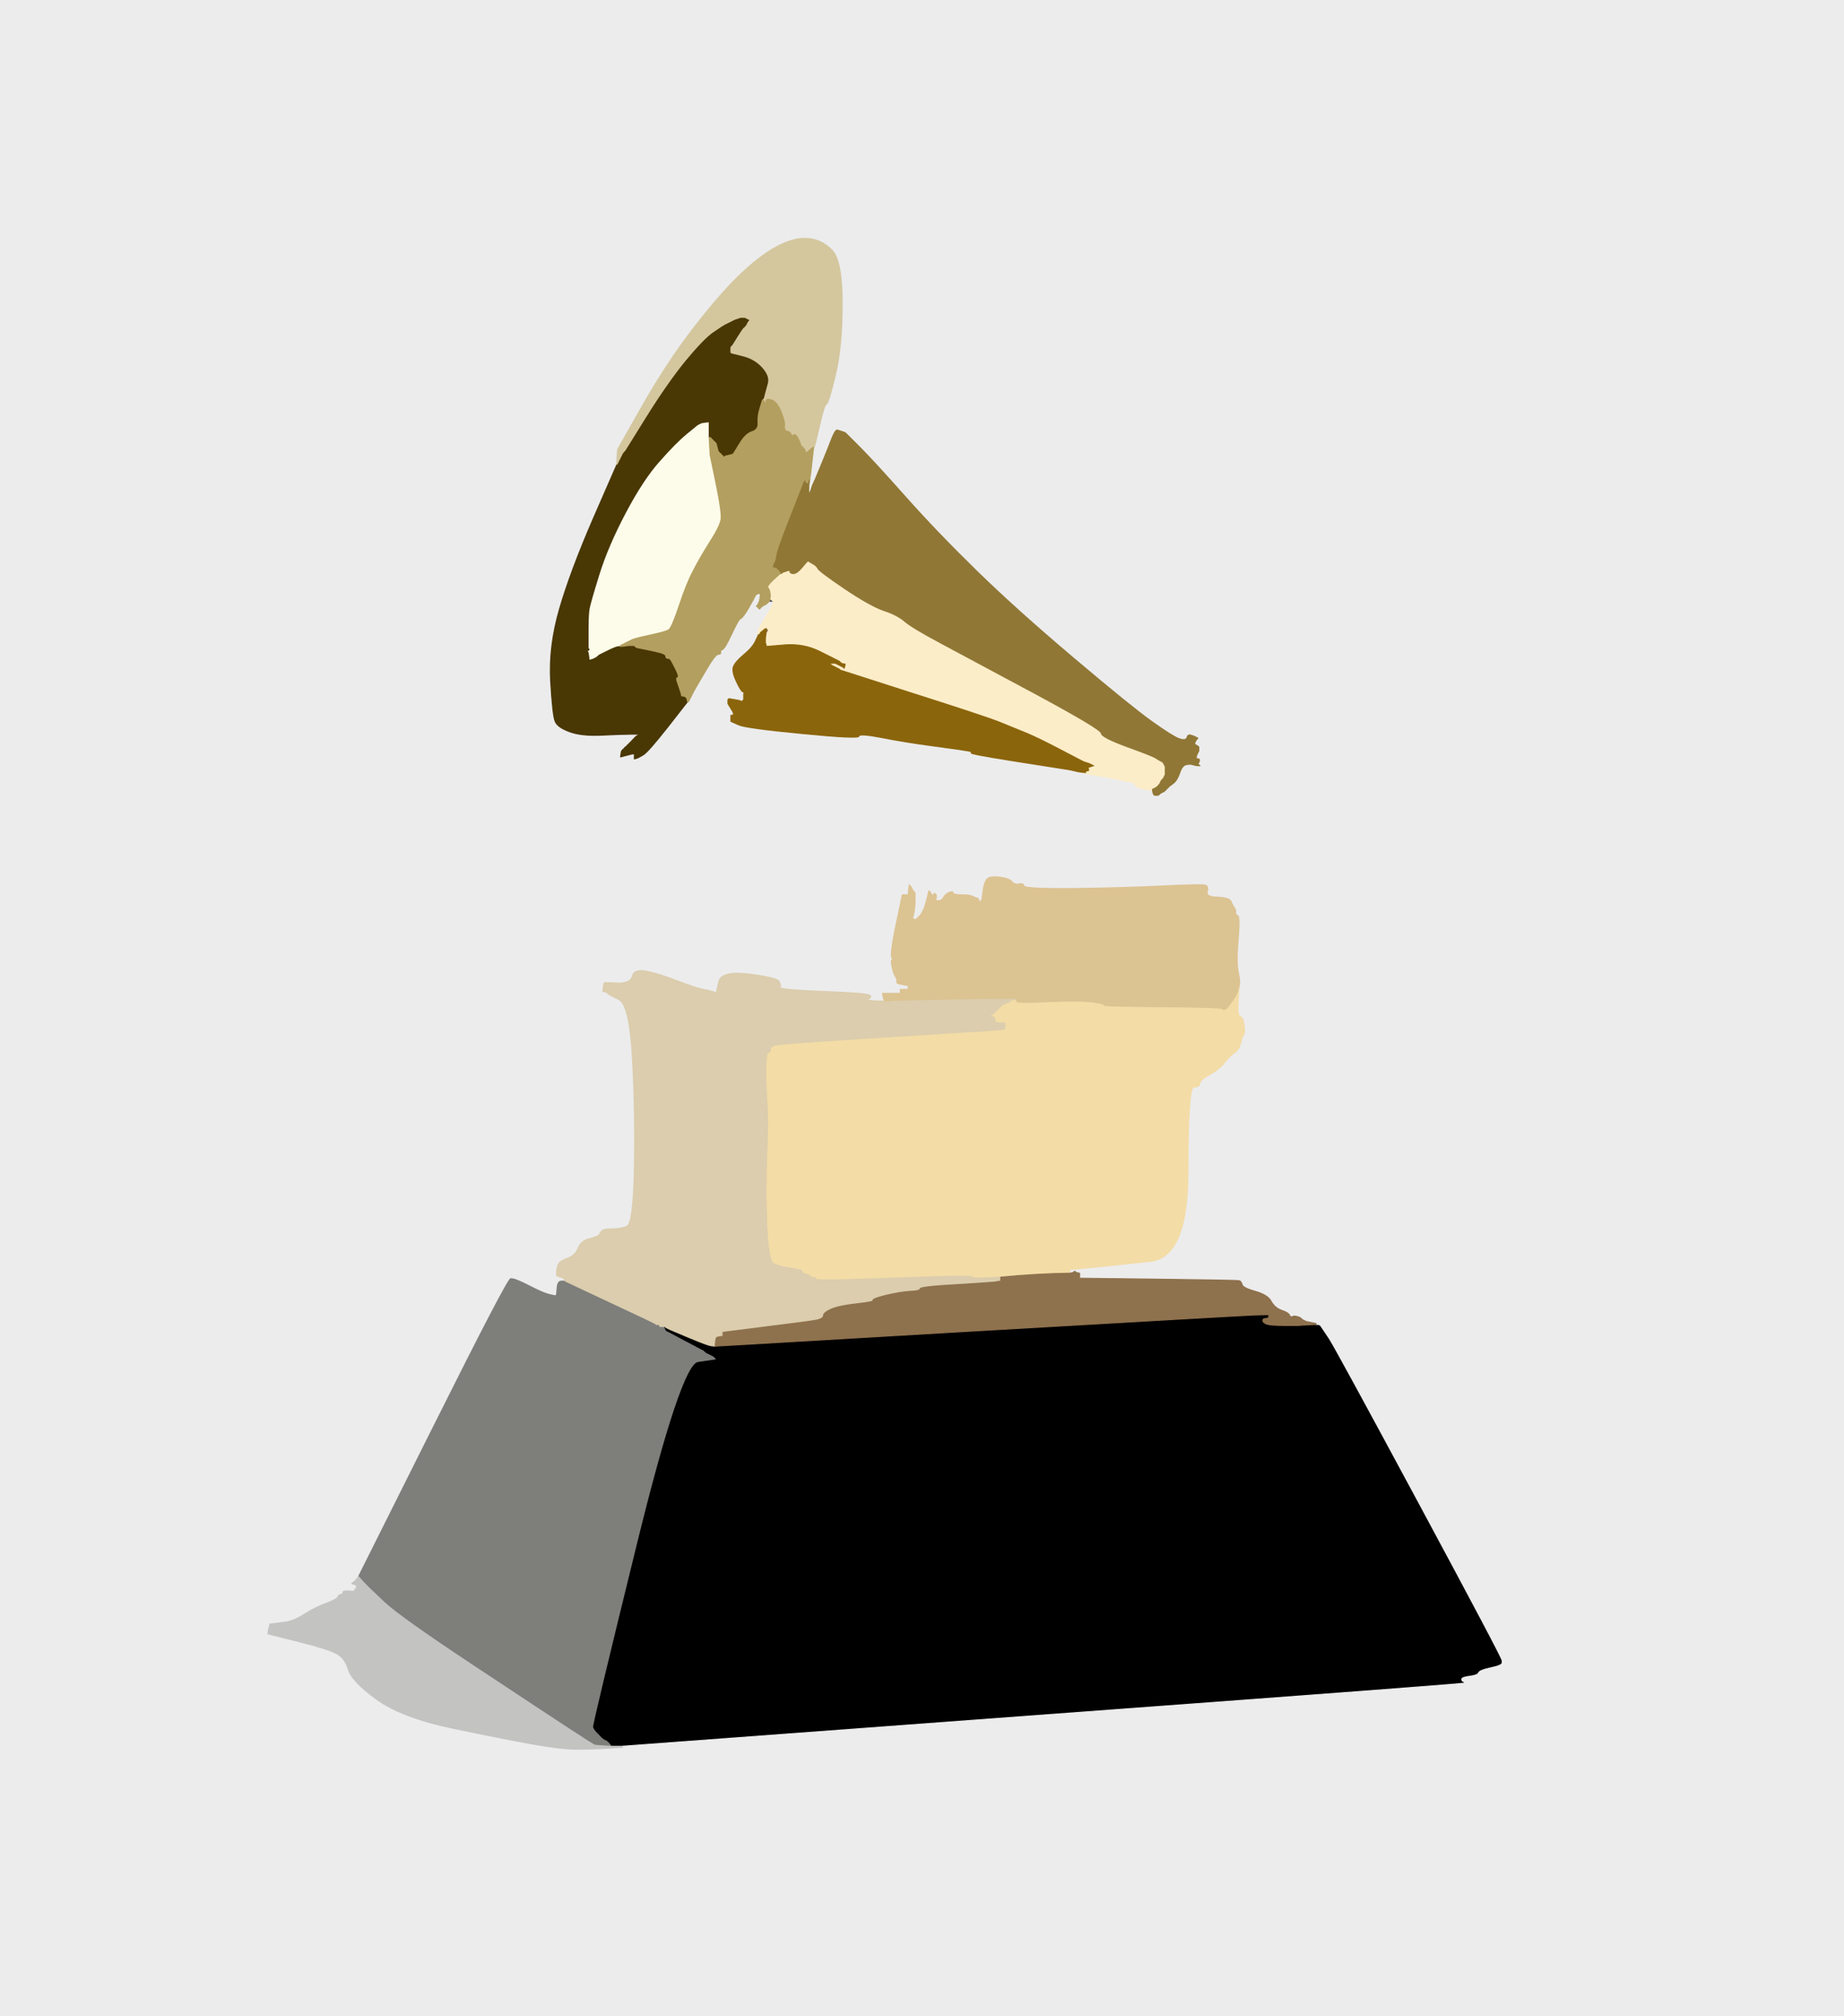 <!-- Created with clker.com Auto tracing tool http://www.clker.com) --> 
<svg 
   xmlns='http://www.w3.org/2000/svg'
   width='936'
   height='1023'>
<rect width="100%" height="100%" fill="#333333" stroke="none"/>
<path style='opacity:1;fill:#000000;fill-rule:evenodd;stroke:#000000;stroke-width:0.5px;stroke-linecap:butt;stroke-linejoin:miter;stroke-opacity:1;' d='M 636.5 667.2 L 644.0 667.0 L 644.0 668.0 Q 644.0 669.0 642.5 669.0 Q 641.0 669.0 641.0 670.0 Q 641.0 671.0 643.0 671.8 Q 645.0 672.5 652.0 672.5 L 659.0 672.5 L 663.5 672.2 L 668.0 672.0 L 669.0 672.0 Q 670.0 672.0 670.5 672.8 Q 671.0 673.5 674.8 679.2 Q 678.5 685.0 720.5 763.0 Q 762.5 841.0 762.5 842.5 L 762.5 844.0 L 762.2 844.2 L 762.0 844.5 L 761.0 845.0 Q 760.0 845.5 755.5 846.5 Q 751.0 847.5 750.5 848.8 Q 750.0 850.0 746.0 850.5 Q 742.0 851.0 742.0 852.0 Q 742.0 853.0 743.0 853.2 Q 744.0 853.5 743.0 854.0 Q 742.0 854.5 529.0 870.2 L 316.0 886.0 L 313.0 886.0 L 310.0 886.0 L 309.8 885.5 L 309.5 885.0 L 309.2 884.8 L 309.0 884.5 L 308.8 884.2 L 308.5 884.0 L 308.2 883.8 L 308.0 883.5 L 307.0 883.0 L 306.0 882.5 L 305.8 882.2 L 305.5 882.0 L 305.2 881.8 Q 305.0 881.5 303.0 879.5 Q 301.0 877.5 300.8 876.2 Q 300.5 875.0 323.0 783.5 Q 345.5 692.0 354.2 690.8 L 363.0 689.5 L 362.8 689.2 L 362.5 689.0 L 362.2 688.8 L 362.0 688.5 L 361.0 688.0 L 360.0 687.5 L 359.0 687.0 L 358.0 686.5 L 357.8 686.2 L 357.5 686.0 L 357.2 685.8 L 357.0 685.5 L 356.0 685.0 Q 355.0 684.5 347.5 680.5 L 340.0 676.5 L 339.0 676.0 L 338.0 675.5 L 336.5 675.0 L 335.0 674.5 L 334.0 674.0 L 333.0 673.5 L 332.8 673.2 L 332.5 673.0 L 332.2 672.8 L 332.0 672.5 L 332.2 672.2 L 332.5 672.0 L 332.8 672.0 L 333.0 672.0 L 333.5 672.0 L 334.0 672.0 L 334.2 672.0 L 334.5 672.0 L 334.8 672.5 L 335.0 673.0 L 335.5 673.0 L 336.0 673.0 L 336.5 673.0 L 337.0 673.0 L 337.2 673.0 L 337.5 673.0 L 337.8 673.2 L 338.0 673.5 L 339.0 674.0 L 340.0 674.5 L 349.5 678.5 Q 359.0 682.5 361.0 682.8 L 363.0 683.0 L 496.0 675.2 Q 629.0 667.5 636.5 667.2 z 
'/>
<path style='opacity:1;fill:#ECECED;fill-rule:evenodd;stroke:#ECECED;stroke-width:0.5px;stroke-linecap:butt;stroke-linejoin:miter;stroke-opacity:1;' d='M 0.0 511.5 L 0.0 0.0 L 468.0 0.0 L 936.0 0.0 L 936.0 511.5 L 936.0 1023.0 L 468.0 1023.0 L 0.0 1023.0 L 0.0 511.5 z 
M 413.2 227.0 L 413.0 227.0 L 412.2 234.0 Q 411.5 241.0 411.2 242.0 L 411.0 243.0 L 410.8 244.0 Q 410.5 245.0 410.2 245.0 L 410.0 245.0 L 410.2 248.0 L 410.5 251.0 L 411.0 250.0 L 411.5 249.0 L 412.0 247.5 L 412.5 246.0 L 413.0 245.0 Q 413.5 244.0 417.0 235.5 Q 420.5 227.0 422.2 222.5 Q 424.0 218.0 425.0 218.2 L 426.0 218.5 L 427.5 219.0 L 429.0 219.5 L 429.2 219.8 L 429.5 220.0 L 436.5 227.0 Q 443.5 234.0 459.5 252.0 Q 475.5 270.0 495.8 289.8 Q 516.0 309.5 545.0 334.0 Q 574.0 358.5 584.5 366.0 Q 595.0 373.5 598.5 374.8 Q 602.0 376.0 602.5 374.2 Q 603.0 372.5 604.5 373.0 L 606.0 373.5 L 607.0 374.0 L 608.0 374.5 L 607.8 374.8 L 607.5 375.0 L 606.8 376.2 Q 606.0 377.5 607.0 378.0 L 608.0 378.5 L 608.2 378.8 L 608.5 379.0 L 608.5 380.0 L 608.5 381.0 L 608.0 382.0 L 607.5 383.0 L 607.2 384.0 Q 607.0 385.0 608.0 385.0 Q 609.0 385.0 608.8 386.0 L 608.5 387.0 L 608.2 387.2 L 608.0 387.5 L 608.2 387.8 L 608.5 388.0 L 608.8 388.2 L 609.0 388.5 L 608.0 388.5 Q 607.0 388.5 605.5 388.0 Q 604.0 387.5 602.0 388.0 Q 600.0 388.5 598.8 392.2 Q 597.5 396.0 595.5 397.5 L 593.5 399.0 L 593.2 399.2 L 593.0 399.5 L 592.8 399.8 L 592.5 400.0 L 592.2 400.2 L 592.0 400.5 L 591.8 400.8 L 591.5 401.0 L 591.2 401.2 L 591.0 401.5 L 590.0 402.0 L 589.0 402.5 L 588.8 402.8 L 588.5 403.0 L 588.2 403.2 L 588.0 403.5 L 587.0 403.5 L 586.0 403.5 L 585.8 403.2 L 585.5 403.0 L 585.2 402.0 L 585.0 401.0 L 583.0 400.8 Q 581.0 400.5 578.5 399.8 Q 576.0 399.0 576.0 398.0 Q 576.0 397.0 574.0 396.8 Q 572.0 396.5 567.5 395.5 Q 563.0 394.5 557.0 393.5 L 551.0 392.5 L 551.0 392.2 L 551.0 392.0 L 549.0 391.8 L 547.0 391.5 L 545.0 391.0 Q 543.0 390.5 539.5 390.0 Q 536.0 389.5 514.0 386.0 Q 492.0 382.5 493.0 382.0 Q 494.0 381.5 491.5 381.0 Q 489.0 380.5 474.0 378.5 Q 459.0 376.5 447.5 374.2 Q 436.0 372.0 436.0 373.5 Q 436.0 375.0 407.5 372.2 Q 379.0 369.5 375.0 367.8 L 371.0 366.0 L 371.0 364.5 L 371.0 363.0 L 372.0 362.8 Q 373.0 362.5 371.2 359.8 L 369.5 357.0 L 369.5 356.0 L 369.5 355.0 L 369.8 354.8 L 370.0 354.5 L 373.0 355.0 Q 376.0 355.5 376.2 355.8 L 376.5 356.0 L 376.8 355.8 L 377.0 355.5 L 377.2 355.2 L 377.5 355.0 L 377.5 354.5 L 377.5 354.0 L 377.5 353.0 L 377.5 352.0 L 377.8 351.8 L 378.0 351.5 L 377.0 351.0 Q 376.0 350.5 373.8 345.8 Q 371.5 341.0 372.2 338.5 Q 373.0 336.0 377.5 332.2 Q 382.0 328.5 383.2 325.8 Q 384.5 323.0 387.5 316.5 L 390.5 310.0 L 391.0 309.0 L 391.5 308.0 L 392.0 307.0 L 392.5 306.0 L 392.8 305.8 L 393.0 305.5 L 391.5 305.5 L 390.0 305.5 L 389.8 305.8 L 389.5 306.0 L 389.2 306.2 L 389.0 306.5 L 388.0 307.0 L 387.0 307.5 L 386.8 307.8 L 386.5 308.0 L 386.2 308.2 L 386.0 308.5 L 385.8 308.8 L 385.5 309.0 L 385.2 308.8 L 385.0 308.5 L 384.8 308.2 L 384.5 308.0 L 384.2 307.8 L 384.0 307.5 L 384.2 307.2 L 384.5 307.0 L 385.0 306.0 L 385.5 305.0 L 385.8 303.0 L 386.0 301.0 L 385.0 301.2 L 384.0 301.5 L 383.8 301.8 L 383.5 302.0 L 383.0 303.0 L 382.5 304.0 L 379.8 308.8 Q 377.0 313.5 376.0 313.8 Q 375.0 314.0 371.5 321.5 Q 368.0 329.0 366.8 329.5 Q 365.5 330.0 365.8 331.0 Q 366.0 332.0 364.5 332.0 Q 363.0 332.0 357.8 341.0 Q 352.5 350.0 352.0 351.0 L 351.5 352.0 L 351.0 353.0 L 350.5 354.0 L 350.0 355.0 L 349.5 356.0 L 349.2 356.0 L 349.0 356.0 L 339.0 368.8 Q 329.0 381.5 326.5 383.0 Q 324.0 384.5 323.0 384.8 L 322.0 385.0 L 322.0 384.0 L 322.0 383.0 L 323.0 382.8 L 324.0 382.5 L 322.5 382.5 L 321.0 382.5 L 319.0 383.0 L 317.0 383.5 L 316.0 383.8 L 315.0 384.0 L 315.2 382.5 L 315.5 381.0 L 315.8 380.8 L 316.0 380.5 L 316.2 380.2 L 316.5 380.0 L 316.8 379.8 L 317.0 379.5 L 317.2 379.2 L 317.5 379.0 L 317.8 378.8 Q 318.0 378.5 319.8 376.8 L 321.5 375.0 L 321.8 374.8 L 322.0 374.5 L 322.2 374.2 L 322.5 374.0 L 322.8 373.8 L 323.0 373.5 L 324.0 373.0 L 325.0 372.5 L 320.5 372.5 Q 316.0 372.5 305.5 373.0 Q 295.0 373.5 289.0 371.2 Q 283.0 369.0 281.8 366.0 Q 280.5 363.0 279.5 345.5 Q 278.5 328.0 284.0 309.0 Q 289.5 290.0 301.2 263.0 L 313.0 236.0 L 313.2 232.0 L 313.5 228.0 L 326.0 206.0 Q 338.5 184.0 352.0 166.5 Q 365.5 149.0 375.8 139.2 Q 386.0 129.5 394.5 125.0 Q 403.0 120.5 410.0 121.0 Q 417.0 121.5 422.2 126.8 Q 427.5 132.0 427.5 154.0 Q 427.5 176.0 424.0 190.5 Q 420.5 205.0 419.5 205.0 Q 418.5 205.0 416.0 216.0 Q 413.5 227.0 413.2 227.0 z 
M 629.2 499.0 L 629.0 500.0 L 628.5 507.8 Q 628.0 515.5 629.5 515.8 Q 631.0 516.0 631.5 520.2 Q 632.0 524.5 631.2 525.2 Q 630.5 526.0 629.8 529.2 Q 629.0 532.5 626.5 534.2 Q 624.0 536.0 621.5 539.2 Q 619.0 542.5 614.0 545.2 Q 609.0 548.0 609.0 549.8 Q 609.0 551.5 606.0 551.5 Q 603.0 551.5 603.0 594.8 Q 603.0 638.0 583.8 640.0 Q 564.5 642.0 557.2 642.8 Q 550.0 643.5 546.5 643.8 L 543.0 644.0 L 543.0 645.0 L 543.0 646.0 L 544.0 645.8 L 545.0 645.5 L 545.2 645.2 L 545.5 645.0 L 545.8 645.2 L 546.0 645.5 L 547.0 645.8 L 548.0 646.0 L 548.0 647.0 L 548.0 648.0 L 546.5 648.2 L 545.0 648.5 L 586.5 649.0 Q 628.0 649.5 629.0 649.8 Q 630.0 650.0 630.5 651.8 Q 631.0 653.5 637.2 655.2 Q 643.5 657.0 645.2 660.2 Q 647.0 663.5 650.5 664.8 Q 654.0 666.0 654.5 667.2 Q 655.0 668.5 656.0 668.0 Q 657.0 667.5 658.5 668.0 L 660.0 668.5 L 660.2 668.8 L 660.5 669.0 L 660.8 669.2 L 661.0 669.5 L 662.0 670.0 L 663.0 670.5 L 665.5 671.0 L 668.0 671.5 L 668.0 671.8 L 668.0 672.0 L 669.0 672.0 Q 670.0 672.0 670.5 672.8 Q 671.0 673.5 674.8 679.2 Q 678.5 685.0 720.5 763.0 Q 762.5 841.0 762.5 842.5 L 762.5 844.0 L 762.2 844.2 L 762.0 844.5 L 761.0 845.0 Q 760.0 845.5 755.5 846.5 Q 751.0 847.5 750.5 848.8 Q 750.0 850.0 746.0 850.5 Q 742.0 851.0 742.0 852.0 Q 742.0 853.0 743.0 853.2 Q 744.0 853.5 743.0 854.0 Q 742.0 854.5 529.0 870.2 L 316.0 886.0 L 316.0 886.2 L 316.0 886.5 L 308.5 887.0 Q 301.0 887.5 293.0 887.5 Q 285.0 887.5 271.0 885.0 Q 257.0 882.5 230.5 877.0 Q 204.0 871.5 191.2 862.2 Q 178.5 853.0 176.8 847.0 Q 175.0 841.0 170.5 838.8 Q 166.0 836.5 152.0 833.0 L 138.0 829.5 L 137.0 829.2 L 136.0 829.0 L 136.2 827.5 L 136.5 826.0 L 136.8 825.0 L 137.0 824.0 L 139.0 823.8 L 141.0 823.5 L 145.0 823.0 Q 149.0 822.5 154.5 819.0 Q 160.0 815.5 165.5 813.5 Q 171.0 811.5 171.5 810.2 Q 172.0 809.0 173.0 809.0 Q 174.0 809.0 174.0 808.0 Q 174.0 807.0 177.0 807.2 L 180.0 807.5 L 179.8 807.2 Q 179.5 807.0 180.2 806.5 Q 181.0 806.0 181.0 805.0 Q 181.0 804.0 179.5 803.8 Q 178.0 803.5 179.0 803.0 Q 180.0 802.5 181.0 801.2 L 182.0 800.0 L 182.2 799.5 Q 182.5 799.0 220.0 724.0 Q 257.5 649.0 259.2 648.8 Q 261.0 648.5 268.2 652.2 Q 275.5 656.0 278.8 656.8 L 282.0 657.5 L 282.2 657.2 L 282.5 657.0 L 282.8 653.5 Q 283.0 650.0 285.0 650.0 L 287.0 650.0 L 286.8 649.5 Q 286.5 649.0 286.2 648.8 L 286.0 648.5 L 284.5 648.0 L 283.0 647.5 L 282.8 647.2 L 282.5 647.0 L 282.5 646.0 L 282.5 645.0 L 283.0 642.5 Q 283.5 640.0 287.8 638.5 Q 292.0 637.0 293.5 633.2 Q 295.0 629.5 299.0 628.5 Q 303.0 627.5 303.8 626.8 Q 304.5 626.0 305.2 624.8 Q 306.0 623.5 310.5 623.5 Q 315.0 623.5 318.2 622.2 Q 321.5 621.0 322.0 592.0 Q 322.5 563.0 321.0 536.5 Q 319.5 510.0 314.2 507.2 L 309.0 504.5 L 308.8 504.2 L 308.5 504.0 L 308.2 503.8 L 308.0 503.5 L 307.0 503.2 L 306.0 503.0 L 306.2 501.0 L 306.5 499.0 L 306.8 498.8 L 307.0 498.5 L 313.5 498.8 Q 320.0 499.0 321.0 495.2 Q 322.0 491.5 328.2 492.8 Q 334.5 494.0 344.2 497.8 Q 354.0 501.5 357.0 502.0 Q 360.0 502.5 361.5 503.0 L 363.0 503.5 L 363.2 503.8 L 363.5 504.0 L 364.8 498.2 Q 366.0 492.5 380.2 494.2 Q 394.5 496.0 395.5 498.0 Q 396.5 500.0 396.0 501.0 Q 395.5 502.0 412.8 502.8 Q 430.0 503.5 436.0 504.0 Q 442.0 504.5 442.0 505.5 Q 442.0 506.5 440.5 507.0 Q 439.0 507.5 444.0 507.8 L 449.0 508.0 L 448.8 507.5 L 448.5 507.0 L 448.2 505.5 L 448.0 504.0 L 452.5 504.0 L 457.0 504.0 L 457.0 503.0 L 457.0 502.0 L 459.0 502.0 L 461.0 502.0 L 461.0 501.0 L 461.0 500.0 L 459.5 499.8 L 458.0 499.5 L 456.5 499.2 Q 455.0 499.0 455.2 498.0 Q 455.5 497.0 454.5 495.5 Q 453.5 494.0 452.8 490.5 Q 452.0 487.0 453.0 486.8 Q 454.0 486.5 453.0 486.2 Q 452.0 486.0 452.8 480.5 Q 453.5 475.0 455.8 464.5 L 458.0 454.0 L 459.5 454.0 L 461.0 454.0 L 461.2 451.5 L 461.5 449.0 L 461.8 449.2 L 462.0 449.5 L 462.2 449.8 L 462.5 450.0 L 463.0 451.0 L 463.5 452.0 L 463.8 452.2 L 464.0 452.5 L 464.2 452.8 L 464.5 453.0 L 464.5 456.5 Q 464.5 460.0 464.0 462.5 L 463.5 465.0 L 463.2 465.2 L 463.0 465.5 L 463.2 465.8 L 463.5 466.0 L 463.8 466.2 L 464.0 466.5 L 464.5 466.5 L 465.0 466.5 L 465.2 466.2 L 465.5 466.0 L 465.8 465.8 L 466.0 465.5 L 466.2 465.2 L 466.5 465.0 L 466.8 464.8 L 467.0 464.5 L 467.2 464.2 L 467.5 464.0 L 468.0 463.0 L 468.5 462.0 L 469.0 461.0 Q 469.5 460.0 470.5 456.0 L 471.5 452.0 L 471.8 452.2 L 472.0 452.5 L 472.2 452.8 L 472.5 453.0 L 473.0 454.0 Q 473.5 455.0 473.8 454.0 Q 474.0 453.0 474.8 453.5 Q 475.5 454.0 475.2 455.5 L 475.0 457.0 L 476.5 457.0 Q 478.0 457.0 479.0 455.2 Q 480.0 453.5 481.8 452.8 Q 483.5 452.0 483.8 453.0 Q 484.0 454.0 488.2 454.0 Q 492.5 454.0 493.8 454.8 Q 495.0 455.5 495.5 455.5 Q 496.0 455.5 496.2 455.8 L 496.5 456.0 L 497.0 457.0 L 497.5 458.0 L 498.0 457.0 L 498.5 456.0 L 499.0 452.0 Q 499.5 448.0 500.8 446.2 Q 502.0 444.5 507.0 445.0 Q 512.0 445.5 513.5 447.2 Q 515.0 449.0 517.2 448.5 Q 519.5 448.0 519.8 449.5 Q 520.0 451.0 545.0 450.8 Q 570.0 450.5 590.5 449.5 Q 611.0 448.5 612.2 449.2 Q 613.5 450.0 612.8 452.5 Q 612.0 455.0 618.0 455.2 Q 624.0 455.5 624.8 457.2 Q 625.5 459.0 626.5 460.5 Q 627.5 462.0 627.2 463.0 Q 627.0 464.0 628.2 464.5 Q 629.5 465.0 628.5 476.5 Q 627.5 488.0 628.5 493.0 Q 629.5 498.0 629.2 499.0 z 
'/>
<path style='opacity:1;fill:#7E7E7B;fill-rule:evenodd;stroke:#7E7E7B;stroke-width:0.5px;stroke-linecap:butt;stroke-linejoin:miter;stroke-opacity:1;' d='M 278.8 656.8 L 282.0 657.5 L 282.2 657.2 L 282.5 657.0 L 282.8 653.5 Q 283.0 650.0 285.0 650.0 L 287.0 650.0 L 310.5 660.8 Q 334.0 671.5 334.0 671.8 L 334.0 672.0 L 334.2 672.0 L 334.5 672.0 L 334.8 672.5 L 335.0 673.0 L 335.5 673.0 L 336.0 673.0 L 336.5 673.0 L 337.0 673.0 L 337.2 674.0 Q 337.5 675.0 337.8 675.2 L 338.0 675.5 L 339.0 676.0 L 340.0 676.5 L 347.5 680.5 Q 355.0 684.5 356.0 685.0 L 357.0 685.5 L 357.2 685.8 L 357.5 686.0 L 357.8 686.2 L 358.0 686.5 L 359.0 687.0 L 360.0 687.5 L 361.0 688.0 L 362.0 688.5 L 362.2 688.8 L 362.5 689.0 L 362.8 689.2 L 363.0 689.5 L 354.2 690.8 Q 345.5 692.0 323.0 783.5 Q 300.5 875.0 300.8 876.2 Q 301.0 877.5 303.0 879.5 Q 305.0 881.5 305.2 881.8 L 305.5 882.0 L 305.8 882.2 L 306.0 882.5 L 307.0 883.0 L 308.0 883.5 L 308.2 883.8 L 308.5 884.0 L 308.8 884.2 L 309.0 884.5 L 309.2 884.8 L 309.5 885.0 L 309.8 885.5 L 310.0 886.0 L 306.0 885.8 L 302.0 885.5 L 301.0 885.0 Q 300.0 884.5 288.5 877.0 Q 277.0 869.5 240.0 845.0 Q 203.0 820.5 195.0 813.0 Q 187.0 805.5 184.5 802.8 L 182.0 800.0 L 182.2 799.5 Q 182.5 799.0 220.0 724.0 Q 257.5 649.0 259.2 648.8 Q 261.0 648.5 268.2 652.2 Q 275.5 656.0 278.8 656.8 z 
'/>
<path style='opacity:1;fill:#F3DCA6;fill-rule:evenodd;stroke:#F3DCA6;stroke-width:0.5px;stroke-linecap:butt;stroke-linejoin:miter;stroke-opacity:1;' d='M 628.8 501.0 L 629.0 500.0 L 628.5 507.8 Q 628.0 515.5 629.5 515.8 Q 631.0 516.0 631.5 520.2 Q 632.0 524.5 631.2 525.2 Q 630.5 526.0 629.8 529.2 Q 629.0 532.5 626.5 534.2 Q 624.0 536.0 621.5 539.2 Q 619.0 542.5 614.0 545.2 Q 609.0 548.0 609.0 549.8 Q 609.0 551.5 606.0 551.5 Q 603.0 551.5 603.0 594.8 Q 603.0 638.0 583.8 640.0 Q 564.5 642.0 557.2 642.8 Q 550.0 643.5 546.5 643.8 L 543.0 644.0 L 543.0 645.0 L 543.0 646.0 L 534.5 646.2 Q 526.0 646.5 517.0 647.2 L 508.0 648.0 L 503.0 648.2 Q 498.0 648.5 496.0 648.5 Q 494.0 648.5 493.2 647.8 Q 492.5 647.0 470.8 647.8 L 449.0 648.5 L 451.5 649.0 L 454.0 649.5 L 450.5 649.5 Q 447.0 649.5 430.5 649.8 Q 414.0 650.0 414.0 649.0 Q 414.0 648.0 413.0 648.2 Q 412.0 648.5 411.5 647.8 Q 411.0 647.0 408.5 646.2 Q 406.0 645.5 407.0 645.0 Q 408.0 644.5 401.5 643.5 Q 395.0 642.5 392.5 642.2 Q 390.0 642.0 389.2 622.5 Q 388.5 603.0 389.2 586.2 Q 390.0 569.5 389.2 557.8 Q 388.5 546.0 388.8 540.0 Q 389.0 534.0 390.0 534.0 Q 391.0 534.0 391.0 532.5 Q 391.0 531.0 393.5 530.2 Q 396.0 529.5 452.0 526.0 L 508.0 522.5 L 509.0 522.2 L 510.0 522.0 L 510.0 520.5 L 510.0 519.0 L 507.5 519.0 Q 505.0 519.0 505.0 517.5 Q 505.0 516.0 503.5 516.0 L 502.0 516.0 L 502.0 514.5 L 502.0 513.0 L 503.0 513.2 L 504.0 513.5 L 504.5 513.5 L 505.0 513.5 L 505.2 513.2 L 505.5 513.0 L 505.8 512.8 L 506.0 512.5 L 506.2 512.2 L 506.5 512.0 L 506.8 511.8 L 507.0 511.5 L 507.2 511.2 L 507.5 511.0 L 508.2 510.2 Q 509.0 509.5 510.5 509.0 L 512.0 508.5 L 512.2 508.2 L 512.5 508.0 L 512.8 507.8 L 513.0 507.5 L 514.5 507.2 L 516.0 507.0 L 516.0 508.0 Q 516.0 509.0 532.5 508.2 Q 549.0 507.5 555.5 508.5 Q 562.0 509.5 560.5 510.0 Q 559.0 510.5 589.5 510.8 Q 620.0 511.0 620.5 511.8 Q 621.0 512.5 622.0 512.0 Q 623.0 511.5 625.2 508.2 Q 627.5 505.0 628.0 503.5 Q 628.5 502.0 628.8 501.0 z 
'/>
<path style='opacity:1;fill:#DBCDAD;fill-rule:evenodd;stroke:#DBCDAD;stroke-width:0.5px;stroke-linecap:butt;stroke-linejoin:miter;stroke-opacity:1;' d='M 361.5 503.0 L 363.0 503.5 L 363.2 503.8 L 363.5 504.0 L 364.8 498.2 Q 366.0 492.5 380.2 494.2 Q 394.5 496.0 395.5 498.0 Q 396.5 500.0 396.0 501.0 Q 395.5 502.0 412.8 502.8 Q 430.0 503.5 436.0 504.0 Q 442.0 504.5 442.0 505.5 Q 442.0 506.5 440.5 507.0 Q 439.0 507.5 444.0 507.8 L 449.0 508.0 L 451.0 507.8 L 453.0 507.5 L 477.0 507.0 Q 501.0 506.5 508.5 506.5 L 516.0 506.5 L 516.0 506.8 L 516.0 507.0 L 514.5 507.2 L 513.0 507.5 L 512.8 507.8 L 512.5 508.0 L 512.2 508.2 L 512.0 508.5 L 510.5 509.0 Q 509.0 509.5 508.2 510.2 L 507.5 511.0 L 507.2 511.2 L 507.0 511.5 L 506.8 511.8 L 506.5 512.0 L 506.2 512.2 L 506.0 512.5 L 505.8 512.8 L 505.5 513.0 L 505.2 513.2 L 505.0 513.5 L 504.8 513.8 L 504.5 514.0 L 504.2 514.2 L 504.0 514.5 L 503.0 515.0 L 502.0 515.5 L 503.5 515.8 Q 505.0 516.0 505.0 517.5 Q 505.0 519.0 507.5 519.0 L 510.0 519.0 L 510.0 520.5 L 510.0 522.0 L 509.0 522.2 L 508.0 522.5 L 452.0 526.0 Q 396.0 529.5 393.5 530.2 Q 391.0 531.0 391.0 532.5 Q 391.0 534.0 390.0 534.0 Q 389.0 534.0 388.8 540.0 Q 388.5 546.0 389.2 557.8 Q 390.0 569.5 389.2 586.2 Q 388.5 603.0 389.2 621.2 Q 390.0 639.5 392.5 641.0 Q 395.0 642.5 401.5 643.5 Q 408.0 644.5 407.0 645.0 Q 406.0 645.5 408.5 646.2 Q 411.0 647.0 411.5 647.8 Q 412.0 648.5 413.0 648.2 Q 414.0 648.0 414.0 649.0 Q 414.0 650.0 453.2 648.5 Q 492.5 647.0 493.2 647.8 Q 494.0 648.5 496.0 648.5 Q 498.0 648.5 503.0 648.2 L 508.0 648.0 L 508.0 649.0 L 508.0 650.0 L 506.5 650.2 L 505.0 650.5 L 498.0 651.0 Q 491.0 651.5 479.0 652.2 Q 467.0 653.0 467.0 654.0 Q 467.0 655.0 462.0 655.2 Q 457.0 655.5 449.8 657.2 Q 442.5 659.0 443.2 659.8 Q 444.0 660.5 435.0 661.5 Q 426.0 662.5 422.0 664.2 Q 418.0 666.0 418.0 667.5 Q 418.0 669.0 414.5 669.8 Q 411.0 670.5 389.0 673.2 L 367.0 676.0 L 367.0 677.0 L 367.0 678.0 L 365.5 678.2 L 364.0 678.5 L 363.8 678.8 L 363.5 679.0 L 363.2 681.0 L 363.0 683.0 L 361.0 682.8 Q 359.0 682.5 349.5 678.5 L 340.0 674.5 L 339.0 674.0 L 338.0 673.5 L 337.8 673.2 L 337.5 673.0 L 337.2 673.0 L 337.0 673.0 L 336.5 673.0 L 336.0 673.0 L 335.5 673.0 L 335.0 673.0 L 334.8 672.5 L 334.5 672.0 L 334.2 672.0 L 334.0 672.0 L 333.5 672.0 L 333.0 672.0 L 333.0 671.8 Q 333.0 671.5 310.0 660.8 L 287.0 650.0 L 286.8 649.5 Q 286.5 649.0 286.2 648.8 L 286.0 648.5 L 284.5 648.0 L 283.0 647.5 L 282.8 647.2 L 282.5 647.0 L 282.5 646.0 L 282.5 645.0 L 283.0 642.5 Q 283.5 640.0 287.8 638.5 Q 292.0 637.0 293.5 633.2 Q 295.0 629.5 299.0 628.5 Q 303.0 627.5 303.8 626.8 Q 304.5 626.0 305.2 624.8 Q 306.0 623.5 310.5 623.5 Q 315.0 623.5 318.2 622.2 Q 321.5 621.0 322.0 592.0 Q 322.5 563.0 321.0 536.5 Q 319.5 510.0 314.2 507.2 L 309.0 504.5 L 308.8 504.2 L 308.5 504.0 L 308.2 503.8 L 308.0 503.5 L 307.0 503.2 L 306.0 503.0 L 306.2 501.0 L 306.5 499.0 L 306.8 498.8 L 307.0 498.5 L 313.5 498.8 Q 320.0 499.0 321.0 495.2 Q 322.0 491.5 328.2 492.8 Q 334.5 494.0 344.2 497.8 Q 354.0 501.5 357.0 502.0 Q 360.0 502.5 361.5 503.0 z 
'/>
<path style='opacity:1;fill:#FCEDC9;fill-rule:evenodd;stroke:#FCEDC9;stroke-width:0.5px;stroke-linecap:butt;stroke-linejoin:miter;stroke-opacity:1;' d='M 409.8 284.8 L 410.0 284.5 L 412.2 285.8 Q 414.5 287.0 415.2 288.5 Q 416.0 290.0 429.0 298.8 Q 442.0 307.5 448.8 309.8 Q 455.5 312.0 459.2 315.2 Q 463.0 318.5 478.0 326.5 Q 493.0 334.5 527.0 352.8 Q 561.0 371.0 561.0 372.0 Q 561.0 373.0 560.0 373.2 Q 559.0 373.5 573.2 379.2 Q 587.5 385.0 587.8 385.2 Q 588.0 385.5 589.0 386.0 L 590.0 386.5 L 590.2 386.8 L 590.5 387.0 L 591.0 388.0 L 591.5 389.0 L 591.5 391.0 L 591.5 393.0 L 591.0 394.0 L 590.5 395.0 L 590.2 395.2 L 590.0 395.5 L 589.8 395.8 L 589.5 396.0 L 589.0 397.0 L 588.5 398.0 L 588.2 398.2 L 588.0 398.5 L 587.8 398.8 L 587.5 399.0 L 587.2 399.2 L 587.0 399.5 L 586.0 400.0 L 585.0 400.5 L 585.0 400.8 L 585.0 401.0 L 583.0 400.8 Q 581.0 400.5 578.5 399.8 Q 576.0 399.0 576.0 398.0 Q 576.0 397.0 574.0 396.8 Q 572.0 396.5 567.5 395.5 Q 563.0 394.5 557.0 393.5 L 551.0 392.5 L 551.0 392.2 L 551.0 392.0 L 551.0 391.8 L 551.0 391.5 L 551.5 391.2 L 552.0 391.0 L 552.2 391.0 L 552.5 391.0 L 552.8 390.8 L 553.0 390.5 L 551.5 390.0 L 550.0 389.5 L 549.8 389.2 L 549.5 389.0 L 549.2 388.8 L 549.0 388.5 L 550.5 388.5 Q 552.0 388.5 553.5 388.5 L 555.0 388.5 L 554.0 388.0 L 553.0 387.5 L 551.5 387.0 L 550.0 386.5 L 549.0 386.0 Q 548.0 385.5 537.5 380.0 Q 527.0 374.5 521.0 372.0 Q 515.0 369.5 507.5 366.5 Q 500.0 363.5 463.2 351.8 L 426.5 340.0 L 426.2 339.8 L 426.0 339.5 L 425.0 339.0 L 424.0 338.5 L 423.0 338.0 L 422.0 337.5 L 421.8 337.2 L 421.5 337.0 L 421.2 336.8 L 421.0 336.5 L 422.5 336.5 L 424.0 336.5 L 425.0 337.0 Q 426.0 337.5 427.0 338.0 L 428.0 338.5 L 428.2 338.8 L 428.5 339.0 L 428.8 338.0 L 429.0 337.0 L 428.0 336.8 L 427.0 336.5 L 426.8 336.2 L 426.5 336.0 L 426.2 335.8 L 426.0 335.5 L 425.0 335.0 Q 424.0 334.5 416.0 330.5 Q 408.0 326.5 398.5 327.2 L 389.0 328.0 L 388.8 327.0 L 388.5 326.0 L 388.0 324.5 L 387.5 323.0 L 387.0 322.0 L 386.5 321.0 L 386.2 321.0 L 386.0 321.0 L 385.8 321.5 L 385.5 322.0 L 385.2 322.0 L 385.0 322.0 L 384.8 322.0 L 384.5 322.0 L 384.5 321.0 Q 384.5 320.0 387.5 315.0 L 390.5 310.0 L 391.0 309.0 L 391.5 308.0 L 392.0 307.0 L 392.5 306.0 L 392.5 305.5 Q 392.5 305.0 391.8 304.5 L 391.0 304.0 L 391.0 303.5 L 391.0 303.0 L 391.2 303.0 Q 391.5 303.0 391.2 302.5 L 391.0 302.0 L 390.8 300.5 Q 390.5 299.0 389.8 298.2 Q 389.0 297.5 392.5 294.2 L 396.0 291.0 L 396.2 291.0 L 396.5 291.0 L 396.8 290.8 L 397.0 290.5 L 399.0 289.8 Q 401.0 289.0 401.0 290.0 Q 401.0 291.0 402.8 291.0 Q 404.5 291.0 407.0 288.0 Q 409.5 285.0 409.8 284.8 z 
M 389.0 319.0 Q 389.5 318.0 389.8 319.5 Q 390.0 321.0 389.0 320.8 Q 388.0 320.5 388.2 320.2 Q 388.5 320.0 389.0 319.0 z 
'/>
<path style='opacity:1;fill:#FDFCEA;fill-rule:evenodd;stroke:#FDFCEA;stroke-width:0.5px;stroke-linecap:butt;stroke-linejoin:miter;stroke-opacity:1;' d='M 355.0 215.0 L 356.0 214.5 L 358.0 214.2 L 360.0 214.0 L 360.0 218.0 L 360.0 222.0 L 360.2 226.5 L 360.5 231.0 L 363.5 245.5 Q 366.5 260.0 366.0 263.5 Q 365.5 267.0 360.2 275.2 Q 355.0 283.5 351.8 289.8 Q 348.5 296.0 344.8 307.2 Q 341.0 318.5 339.5 319.5 Q 338.0 320.5 331.0 322.0 Q 324.0 323.5 322.5 324.0 L 321.0 324.5 L 320.0 325.0 L 319.0 325.5 L 318.0 326.0 L 317.0 326.5 L 316.0 327.0 L 315.0 327.5 L 315.0 327.8 L 315.0 328.0 L 313.5 328.2 Q 312.0 328.5 308.0 330.5 L 304.0 332.5 L 303.8 332.8 L 303.5 333.0 L 303.2 333.2 L 303.0 333.5 L 302.0 334.0 L 301.0 334.5 L 300.0 334.8 L 299.0 335.0 L 298.8 333.0 L 298.5 331.0 L 298.2 330.8 L 298.0 330.5 L 298.2 330.2 L 298.5 330.0 L 298.8 329.8 L 299.0 329.5 L 298.8 329.2 L 298.5 329.0 L 298.5 320.5 Q 298.5 312.0 299.0 309.0 Q 299.5 306.0 304.0 291.5 Q 308.5 277.0 317.5 260.0 Q 326.5 243.0 334.8 233.8 Q 343.0 224.5 348.5 220.0 L 354.0 215.5 L 355.0 215.0 z 
'/>
<path style='opacity:1;fill:#D4C79E;fill-rule:evenodd;stroke:#D4C79E;stroke-width:0.5px;stroke-linecap:butt;stroke-linejoin:miter;stroke-opacity:1;' d='M 413.2 227.0 L 413.0 227.0 L 412.8 227.0 Q 412.5 227.0 410.8 228.5 L 409.0 230.0 L 408.8 229.0 L 408.5 228.0 L 408.2 227.8 L 408.0 227.5 L 407.8 227.2 L 407.5 227.0 L 407.2 226.8 L 407.0 226.5 L 406.8 226.2 L 406.5 226.0 L 406.2 225.8 L 406.0 225.5 L 405.0 225.0 Q 404.0 224.5 402.5 221.8 Q 401.0 219.0 399.5 218.8 Q 398.0 218.5 398.2 216.2 Q 398.5 214.0 396.5 209.0 Q 394.5 204.0 391.8 203.0 Q 389.0 202.0 388.8 203.5 L 388.5 205.0 L 388.0 204.0 L 387.5 203.0 L 387.2 203.0 L 387.0 203.0 L 387.0 202.8 L 387.0 202.5 L 387.2 202.2 L 387.5 202.0 L 388.0 200.0 Q 388.5 198.0 389.5 194.5 Q 390.5 191.0 386.8 186.8 Q 383.0 182.5 377.0 181.0 L 371.0 179.5 L 370.8 179.2 L 370.5 179.0 L 370.5 177.5 L 370.5 176.0 L 370.8 175.8 L 371.0 175.5 L 371.2 175.2 L 371.5 175.0 L 374.0 171.0 Q 376.5 167.0 376.8 166.8 L 377.0 166.5 L 377.2 166.2 L 377.5 166.0 L 377.8 165.8 L 378.0 165.5 L 378.2 165.2 L 378.5 165.0 L 379.0 164.0 L 379.5 163.0 L 379.8 162.8 L 380.0 162.5 L 379.0 162.0 L 378.0 161.5 L 377.0 161.5 L 376.0 161.5 L 374.5 162.0 L 373.0 162.5 L 372.0 163.0 L 371.0 163.5 L 370.0 164.0 Q 369.0 164.5 368.0 165.0 Q 367.0 165.5 362.2 168.8 Q 357.5 172.0 348.2 183.2 Q 339.0 194.5 328.2 211.8 L 317.5 229.0 L 317.2 229.2 L 317.0 229.5 L 316.8 229.8 L 316.5 230.0 L 316.0 231.0 L 315.5 232.0 L 315.0 233.0 L 314.5 234.0 L 314.0 235.0 L 313.5 236.0 L 313.2 236.0 L 313.0 236.0 L 313.2 232.0 L 313.5 228.0 L 326.0 206.0 Q 338.5 184.0 352.0 166.5 Q 365.5 149.0 375.8 139.2 Q 386.0 129.5 394.5 125.0 Q 403.0 120.5 410.0 121.0 Q 417.0 121.5 422.2 126.8 Q 427.5 132.0 427.5 154.0 Q 427.5 176.0 424.0 190.5 Q 420.5 205.0 419.5 205.0 Q 418.5 205.0 416.0 216.0 Q 413.5 227.0 413.2 227.0 z 
M 403.2 220.8 Q 403.0 220.5 403.2 220.2 Q 403.5 220.0 403.5 220.5 Q 403.5 221.0 403.2 220.8 z 
'/>
<path style='opacity:1;fill:#907735;fill-rule:evenodd;stroke:#907735;stroke-width:0.5px;stroke-linecap:butt;stroke-linejoin:miter;stroke-opacity:1;' d='M 425.0 218.2 L 426.0 218.5 L 427.5 219.0 L 429.0 219.5 L 429.2 219.8 L 429.5 220.0 L 436.5 227.0 Q 443.5 234.0 459.5 252.0 Q 475.5 270.0 495.8 289.8 Q 516.0 309.5 545.0 334.0 Q 574.0 358.5 584.5 366.0 Q 595.0 373.5 598.5 374.8 Q 602.0 376.0 602.5 374.2 Q 603.0 372.5 604.5 373.0 L 606.0 373.5 L 607.0 374.0 L 608.0 374.5 L 607.8 374.8 L 607.5 375.0 L 606.8 376.2 Q 606.0 377.5 607.0 378.0 L 608.0 378.5 L 608.2 378.8 L 608.5 379.0 L 608.5 380.0 L 608.5 381.0 L 608.0 382.0 L 607.5 383.0 L 607.2 384.0 Q 607.0 385.0 608.0 385.0 Q 609.0 385.0 608.8 386.0 L 608.5 387.0 L 608.2 387.2 L 608.0 387.5 L 608.2 387.8 L 608.5 388.0 L 608.8 388.2 L 609.0 388.5 L 608.0 388.5 Q 607.0 388.5 605.5 388.0 Q 604.0 387.5 602.0 388.0 Q 600.0 388.5 598.8 392.2 Q 597.5 396.0 595.5 397.5 L 593.5 399.0 L 593.2 399.2 L 593.0 399.5 L 592.8 399.8 L 592.5 400.0 L 592.2 400.2 L 592.0 400.5 L 591.8 400.8 L 591.5 401.0 L 591.2 401.2 L 591.0 401.5 L 590.0 402.0 L 589.0 402.5 L 588.8 402.8 L 588.5 403.0 L 588.2 403.2 L 588.0 403.5 L 587.0 403.5 L 586.0 403.5 L 585.8 403.2 L 585.5 403.0 L 585.2 402.0 L 585.0 401.0 L 585.0 400.8 L 585.0 400.5 L 586.0 400.0 L 587.0 399.5 L 587.2 399.2 L 587.5 399.0 L 587.8 398.8 L 588.0 398.5 L 588.2 398.2 L 588.5 398.0 L 589.0 397.0 L 589.5 396.0 L 589.8 395.8 L 590.0 395.5 L 590.2 395.2 L 590.5 395.0 L 591.0 394.0 L 591.5 393.0 L 591.5 391.0 L 591.5 389.0 L 591.0 388.0 L 590.5 387.0 L 590.2 386.8 L 590.0 386.5 L 589.0 386.0 Q 588.0 385.5 586.5 384.5 Q 585.0 383.5 572.0 378.8 Q 559.0 374.0 559.0 372.0 Q 559.0 370.0 526.0 352.2 Q 493.0 334.5 478.0 326.5 Q 463.0 318.5 459.2 315.2 Q 455.5 312.0 448.8 309.8 Q 442.0 307.5 429.0 298.8 Q 416.0 290.0 415.2 288.5 Q 414.5 287.0 412.2 285.8 L 410.0 284.5 L 409.8 284.8 Q 409.5 285.0 407.0 288.0 Q 404.5 291.0 402.8 291.0 Q 401.0 291.0 401.0 290.0 Q 401.0 289.0 399.0 289.8 L 397.0 290.5 L 396.8 290.8 L 396.5 291.0 L 396.2 291.0 L 396.0 291.0 L 395.8 290.5 L 395.5 290.0 L 395.2 289.8 L 395.0 289.5 L 394.8 289.2 L 394.5 289.0 L 394.2 288.8 L 394.0 288.5 L 393.0 288.2 L 392.0 288.0 L 392.2 287.0 L 392.5 286.0 L 393.0 285.0 Q 393.5 284.0 393.5 281.0 Q 393.5 278.0 400.5 261.5 L 407.5 245.0 L 408.0 244.0 L 408.5 243.0 L 408.8 243.2 L 409.0 243.5 L 409.2 243.8 L 409.5 244.0 L 409.8 243.8 L 410.0 243.5 L 410.5 243.2 L 411.0 243.0 L 410.8 244.5 Q 410.5 246.0 410.5 248.5 L 410.5 251.0 L 411.0 250.0 L 411.5 249.0 L 412.0 247.5 L 412.5 246.0 L 413.0 245.0 Q 413.5 244.0 417.0 235.5 Q 420.5 227.0 422.2 222.5 Q 424.0 218.0 425.0 218.2 z 
'/>
<path style='opacity:1;fill:#493704;fill-rule:evenodd;stroke:#493704;stroke-width:0.5px;stroke-linecap:butt;stroke-linejoin:miter;stroke-opacity:1;' d='M 374.5 162.0 L 376.0 161.5 L 377.0 161.5 L 378.0 161.5 L 379.0 162.0 L 380.0 162.5 L 379.8 162.8 L 379.5 163.0 L 379.0 164.0 L 378.5 165.0 L 378.2 165.2 L 378.0 165.5 L 377.8 165.8 L 377.5 166.0 L 377.2 166.2 L 377.0 166.5 L 376.8 166.8 Q 376.5 167.0 374.0 171.0 L 371.5 175.0 L 371.2 175.2 L 371.0 175.5 L 370.8 175.8 L 370.5 176.0 L 370.5 177.5 L 370.5 179.0 L 370.8 179.2 L 371.0 179.5 L 377.0 181.0 Q 383.0 182.5 386.8 186.8 Q 390.5 191.0 389.5 194.5 Q 388.5 198.0 388.0 200.0 L 387.5 202.0 L 387.2 202.2 L 387.0 202.5 L 387.0 202.8 L 387.0 203.0 L 385.8 207.0 Q 384.5 211.0 384.8 214.5 Q 385.0 218.0 381.8 219.0 Q 378.5 220.0 375.5 225.0 Q 372.5 230.0 372.2 230.2 L 372.0 230.5 L 370.0 231.0 L 368.0 231.5 L 367.8 231.8 L 367.5 232.0 L 367.2 231.8 L 367.0 231.5 L 366.8 231.2 L 366.5 231.0 L 366.2 230.8 L 366.0 230.5 L 365.8 230.2 L 365.5 230.0 L 365.2 229.8 L 365.0 229.5 L 364.8 229.2 L 364.5 229.0 L 364.0 227.0 L 363.5 225.0 L 363.2 224.8 L 363.0 224.5 L 362.8 224.2 L 362.5 224.0 L 362.2 223.8 L 362.0 223.5 L 361.8 223.2 L 361.5 223.0 L 361.2 222.8 L 361.0 222.5 L 360.8 222.2 L 360.5 222.0 L 360.2 222.0 L 360.0 222.0 L 360.0 218.0 L 360.0 214.0 L 358.0 214.2 L 356.0 214.5 L 355.0 215.0 L 354.0 215.5 L 348.5 220.0 Q 343.0 224.5 334.8 233.8 Q 326.5 243.0 317.5 260.0 Q 308.5 277.0 304.0 291.5 Q 299.5 306.0 299.0 309.0 Q 298.5 312.0 298.5 320.5 L 298.5 329.0 L 298.8 329.2 L 299.0 329.5 L 298.8 329.8 L 298.5 330.0 L 298.2 330.2 L 298.0 330.5 L 298.2 330.8 L 298.5 331.0 L 298.8 333.0 L 299.0 335.0 L 300.0 334.8 L 301.0 334.5 L 302.0 334.0 L 303.0 333.5 L 303.2 333.2 L 303.5 333.0 L 303.8 332.8 L 304.0 332.5 L 308.0 330.5 Q 312.0 328.5 313.5 328.2 L 315.0 328.0 L 317.0 327.8 L 319.0 327.5 L 320.5 327.5 L 322.0 327.5 L 322.2 327.8 L 322.5 328.0 L 322.8 328.2 L 323.0 328.5 L 328.0 329.5 Q 333.0 330.5 335.5 331.2 Q 338.0 332.0 338.0 333.0 Q 338.0 334.0 339.0 334.0 Q 340.0 334.0 340.5 334.8 Q 341.0 335.5 343.0 339.5 Q 345.0 343.5 344.0 343.8 Q 343.0 344.0 343.8 346.0 Q 344.5 348.0 345.0 349.5 L 345.5 351.0 L 345.8 352.0 L 346.0 353.0 L 347.0 353.2 L 348.0 353.5 L 348.2 353.8 L 348.5 354.0 L 348.8 355.0 L 349.0 356.0 L 339.0 368.8 Q 329.0 381.5 326.5 383.0 Q 324.0 384.5 323.0 384.8 L 322.0 385.0 L 322.0 384.0 L 322.0 383.0 L 323.0 382.8 L 324.0 382.5 L 322.5 382.5 L 321.0 382.5 L 319.0 383.0 L 317.0 383.5 L 316.0 383.8 L 315.0 384.0 L 315.2 382.5 L 315.5 381.0 L 315.8 380.8 L 316.0 380.5 L 316.2 380.2 L 316.5 380.0 L 316.8 379.8 L 317.0 379.5 L 317.2 379.2 L 317.5 379.0 L 317.8 378.8 Q 318.0 378.5 319.8 376.8 L 321.5 375.0 L 321.8 374.8 L 322.0 374.5 L 322.2 374.2 L 322.5 374.0 L 322.8 373.8 L 323.0 373.5 L 324.0 373.0 L 325.0 372.5 L 320.5 372.5 Q 316.0 372.5 305.5 373.0 Q 295.0 373.5 289.0 371.2 Q 283.0 369.0 281.8 366.0 Q 280.5 363.0 279.5 345.5 Q 278.5 328.0 284.0 309.0 Q 289.5 290.0 301.2 263.0 L 313.0 236.0 L 313.2 236.0 L 313.5 236.0 L 314.0 235.0 L 314.5 234.0 L 315.0 233.0 L 315.5 232.0 L 316.0 231.0 L 316.5 230.0 L 316.8 229.8 L 317.0 229.5 L 317.2 229.2 L 317.5 229.0 L 328.2 211.8 Q 339.0 194.5 348.2 183.2 Q 357.5 172.0 362.2 168.8 Q 367.0 165.5 368.0 165.0 Q 369.0 164.5 370.0 164.0 L 371.0 163.5 L 372.0 163.0 L 373.0 162.5 L 374.5 162.0 z 
'/>
<path style='opacity:1;fill:#B39F5F;fill-rule:evenodd;stroke:#B39F5F;stroke-width:0.5px;stroke-linecap:butt;stroke-linejoin:miter;stroke-opacity:1;' d='M 406.0 224.5 L 406.5 226.0 L 406.8 226.2 L 407.0 226.5 L 407.2 226.8 L 407.5 227.0 L 407.8 227.2 L 408.0 227.5 L 408.2 227.8 L 408.5 228.0 L 408.8 229.0 L 409.0 230.0 L 410.8 228.5 Q 412.5 227.0 412.8 227.0 L 413.0 227.0 L 412.2 234.0 Q 411.5 241.0 411.2 242.0 L 411.0 243.0 L 410.8 243.0 Q 410.5 243.0 410.2 244.0 L 410.0 245.0 L 409.8 245.0 Q 409.5 245.0 409.0 244.0 L 408.5 243.0 L 408.0 244.0 L 407.5 245.0 L 401.0 261.5 Q 394.5 278.0 394.0 281.0 Q 393.5 284.0 393.0 285.0 L 392.5 286.0 L 392.2 287.0 L 392.0 288.0 L 393.0 288.2 L 394.0 288.5 L 394.2 288.8 L 394.5 289.0 L 394.8 289.2 L 395.0 289.5 L 395.2 289.8 L 395.5 290.0 L 395.8 290.5 L 396.0 291.0 L 392.5 294.2 Q 389.0 297.5 389.8 298.2 Q 390.5 299.0 390.8 300.5 L 391.0 302.0 L 391.0 302.5 L 391.0 303.0 L 390.5 303.2 L 390.0 303.5 L 390.5 303.8 L 391.0 304.0 L 390.8 304.5 L 390.5 305.0 L 390.2 305.2 L 390.0 305.5 L 389.8 305.8 L 389.5 306.0 L 389.2 306.2 L 389.0 306.5 L 388.0 307.0 L 387.0 307.5 L 386.8 307.8 L 386.5 308.0 L 386.2 308.2 L 386.0 308.5 L 385.8 308.8 L 385.5 309.0 L 385.2 308.8 L 385.0 308.5 L 384.8 308.2 L 384.5 308.0 L 384.2 307.8 L 384.0 307.5 L 384.2 307.2 L 384.5 307.0 L 385.0 306.0 L 385.5 305.0 L 385.8 303.0 L 386.0 301.0 L 385.0 301.2 L 384.0 301.5 L 383.8 301.8 L 383.5 302.0 L 383.0 303.0 L 382.5 304.0 L 379.8 308.8 Q 377.0 313.5 376.0 313.8 Q 375.0 314.0 371.5 321.5 Q 368.0 329.0 366.8 329.5 Q 365.5 330.0 365.8 331.0 Q 366.0 332.0 364.5 332.0 Q 363.0 332.0 357.8 341.0 Q 352.5 350.0 352.0 351.0 L 351.5 352.0 L 351.0 353.0 L 350.5 354.0 L 350.0 355.0 L 349.5 356.0 L 349.2 356.0 L 349.0 356.0 L 348.8 355.0 L 348.5 354.0 L 348.2 353.8 L 348.0 353.5 L 347.0 353.2 L 346.0 353.0 L 345.8 352.0 L 345.5 351.0 L 345.0 349.5 Q 344.5 348.0 343.8 346.0 Q 343.0 344.0 344.0 343.8 Q 345.0 343.5 343.0 339.5 Q 341.0 335.5 340.5 334.8 Q 340.0 334.0 339.0 334.0 Q 338.0 334.0 338.0 333.0 Q 338.0 332.0 335.5 331.2 Q 333.0 330.5 328.0 329.5 L 323.0 328.5 L 322.8 328.2 L 322.5 328.0 L 322.2 327.8 L 322.0 327.5 L 320.5 327.5 L 319.0 327.5 L 317.0 327.8 L 315.0 328.0 L 315.0 327.8 L 315.0 327.5 L 316.0 327.0 L 317.0 326.5 L 318.0 326.0 L 319.0 325.5 L 320.0 325.0 L 321.0 324.5 L 322.5 324.0 Q 324.0 323.5 331.0 322.0 Q 338.0 320.5 339.5 319.5 Q 341.0 318.5 344.8 307.2 Q 348.5 296.0 351.8 289.8 Q 355.0 283.5 360.2 275.2 Q 365.5 267.0 366.0 263.5 Q 366.5 260.0 363.5 245.5 L 360.5 231.0 L 360.2 226.5 L 360.0 222.0 L 360.2 222.0 L 360.5 222.0 L 360.8 222.2 L 361.0 222.5 L 361.2 222.8 L 361.5 223.0 L 361.8 223.2 L 362.0 223.5 L 362.2 223.8 L 362.5 224.0 L 362.8 224.2 L 363.0 224.5 L 363.2 224.8 L 363.5 225.0 L 364.0 227.0 L 364.5 229.0 L 364.8 229.2 L 365.0 229.5 L 365.2 229.8 L 365.5 230.0 L 365.8 230.2 L 366.0 230.5 L 366.2 230.8 L 366.5 231.0 L 366.8 231.2 L 367.0 231.5 L 367.2 231.8 L 367.5 232.0 L 367.8 231.8 L 368.0 231.5 L 370.0 231.0 L 372.0 230.5 L 372.2 230.2 Q 372.5 230.0 375.5 225.0 Q 378.5 220.0 381.8 219.0 Q 385.0 218.0 384.8 214.5 Q 384.5 211.0 385.8 207.0 L 387.0 203.0 L 387.2 203.0 L 387.5 203.0 L 388.0 204.0 L 388.5 205.0 L 388.8 203.5 Q 389.0 202.0 391.8 203.0 Q 394.5 204.0 396.5 209.0 Q 398.5 214.0 398.2 216.2 Q 398.0 218.5 399.5 218.8 Q 401.0 219.0 401.5 220.2 Q 402.0 221.5 402.8 220.8 Q 403.5 220.0 404.5 221.5 Q 405.5 223.0 406.0 224.5 z 
'/>
<path style='opacity:1;fill:#C3C4C2;fill-rule:evenodd;stroke:#C3C4C2;stroke-width:0.5px;stroke-linecap:butt;stroke-linejoin:miter;stroke-opacity:1;' d='M 181.0 801.2 L 182.0 800.0 L 184.5 802.8 Q 187.0 805.5 195.0 813.0 Q 203.0 820.5 240.0 845.0 Q 277.0 869.5 288.5 877.0 Q 300.0 884.5 301.0 885.0 L 302.0 885.5 L 306.0 885.8 L 310.0 886.0 L 313.0 886.0 L 316.0 886.0 L 316.0 886.2 L 316.0 886.5 L 308.5 887.0 Q 301.0 887.5 293.0 887.5 Q 285.0 887.5 271.0 885.0 Q 257.0 882.5 230.5 877.0 Q 204.0 871.5 191.2 862.2 Q 178.5 853.0 176.8 847.0 Q 175.0 841.0 170.5 838.8 Q 166.0 836.5 152.0 833.0 L 138.0 829.5 L 137.0 829.2 L 136.0 829.0 L 136.2 827.5 L 136.5 826.0 L 136.8 825.0 L 137.0 824.0 L 139.0 823.8 L 141.0 823.5 L 145.0 823.0 Q 149.0 822.5 154.5 819.0 Q 160.0 815.5 165.5 813.5 Q 171.0 811.5 171.5 810.2 Q 172.0 809.0 173.0 809.0 Q 174.0 809.0 174.0 808.0 Q 174.0 807.0 177.0 807.2 L 180.0 807.5 L 179.8 807.2 Q 179.5 807.0 180.2 806.5 Q 181.0 806.0 181.0 805.0 Q 181.0 804.0 179.5 803.8 Q 178.0 803.5 179.0 803.0 Q 180.0 802.5 181.0 801.2 z 
'/>
<path style='opacity:1;fill:#8B650B;fill-rule:evenodd;stroke:#8B650B;stroke-width:0.5px;stroke-linecap:butt;stroke-linejoin:miter;stroke-opacity:1;' d='M 388.5 324.5 L 388.5 326.0 L 388.8 327.0 L 389.0 328.0 L 398.5 327.2 Q 408.0 326.5 416.0 330.5 Q 424.0 334.5 425.0 335.0 L 426.0 335.5 L 426.2 335.8 L 426.5 336.0 L 426.8 336.2 L 427.0 336.5 L 428.0 336.8 L 429.0 337.0 L 428.8 338.0 L 428.5 339.0 L 428.2 338.8 L 428.0 338.5 L 427.0 338.0 Q 426.0 337.5 425.0 337.0 L 424.0 336.5 L 422.5 336.5 L 421.0 336.5 L 421.2 336.8 L 421.5 337.0 L 421.8 337.2 L 422.0 337.5 L 423.0 338.0 L 424.0 338.5 L 425.0 339.0 L 426.0 339.5 L 426.2 339.8 L 426.5 340.0 L 463.2 351.8 Q 500.0 363.5 507.5 366.5 Q 515.0 369.5 521.0 372.0 Q 527.0 374.5 537.5 380.0 Q 548.0 385.5 549.0 386.0 L 550.0 386.5 L 551.5 387.0 L 553.0 387.5 L 554.0 388.0 L 555.0 388.5 L 553.5 389.0 L 552.0 389.5 L 552.2 389.8 L 552.5 390.0 L 552.5 390.5 L 552.5 391.0 L 552.2 391.0 L 552.0 391.0 L 551.5 391.2 L 551.0 391.5 L 551.0 391.8 L 551.0 392.0 L 549.0 391.8 L 547.0 391.5 L 545.0 391.0 Q 543.0 390.5 539.5 390.0 Q 536.0 389.5 514.0 386.0 Q 492.0 382.5 493.0 382.0 Q 494.0 381.5 491.5 381.0 Q 489.0 380.5 474.0 378.5 Q 459.0 376.5 447.5 374.2 Q 436.0 372.0 436.0 373.5 Q 436.0 375.0 407.5 372.2 Q 379.0 369.5 375.0 367.8 L 371.0 366.0 L 371.0 364.5 L 371.0 363.0 L 372.0 362.8 Q 373.0 362.5 371.2 359.8 L 369.5 357.0 L 369.5 356.0 L 369.5 355.0 L 369.8 354.8 L 370.0 354.5 L 373.0 355.0 Q 376.0 355.5 376.2 355.8 L 376.5 356.0 L 376.8 355.8 L 377.0 355.5 L 377.2 355.2 L 377.5 355.0 L 377.5 354.5 L 377.5 354.0 L 377.5 353.0 L 377.5 352.0 L 377.8 351.8 L 378.0 351.5 L 377.0 351.0 Q 376.0 350.5 373.8 345.8 Q 371.5 341.0 372.2 338.5 Q 373.0 336.0 377.5 332.2 Q 382.0 328.5 383.5 325.2 L 385.0 322.0 L 385.2 322.0 L 385.5 322.0 L 385.8 321.5 L 386.0 321.0 L 387.8 319.5 Q 389.5 318.0 389.0 320.5 Q 388.5 323.0 388.5 324.5 z 
M 549.2 388.8 L 549.0 388.5 L 549.2 388.2 Q 549.5 388.0 549.5 388.5 L 549.5 389.0 L 549.2 388.8 z 
'/>
<path style='opacity:1;fill:#DCC392;fill-rule:evenodd;stroke:#DCC392;stroke-width:0.5px;stroke-linecap:butt;stroke-linejoin:miter;stroke-opacity:1;' d='M 629.2 499.0 L 629.0 500.0 L 628.8 501.0 Q 628.5 502.0 628.0 503.5 Q 627.5 505.0 625.2 508.2 Q 623.0 511.5 622.0 512.0 Q 621.0 512.5 620.5 511.8 Q 620.0 511.0 589.5 510.8 Q 559.0 510.5 560.5 510.0 Q 562.0 509.5 555.5 508.5 Q 549.0 507.5 532.5 508.2 Q 516.0 509.0 516.0 508.0 L 516.0 507.0 L 516.0 506.8 L 516.0 506.5 L 508.5 506.5 Q 501.0 506.5 477.0 507.0 L 453.0 507.5 L 451.0 507.8 L 449.0 508.0 L 448.8 507.5 L 448.5 507.0 L 448.2 505.5 L 448.0 504.0 L 452.5 504.0 L 457.0 504.0 L 457.0 503.0 L 457.0 502.0 L 459.0 502.0 L 461.0 502.0 L 461.0 501.0 L 461.0 500.0 L 459.5 499.8 L 458.0 499.5 L 456.5 499.2 Q 455.0 499.0 455.2 498.0 Q 455.5 497.0 454.5 495.5 Q 453.5 494.0 452.8 490.5 Q 452.0 487.0 453.0 486.8 Q 454.0 486.5 453.0 486.2 Q 452.0 486.0 452.8 480.5 Q 453.5 475.0 455.8 464.5 L 458.0 454.0 L 459.5 454.0 L 461.0 454.0 L 461.2 451.5 L 461.5 449.0 L 461.8 449.2 L 462.0 449.5 L 462.2 449.8 L 462.5 450.0 L 463.0 451.0 L 463.5 452.0 L 463.8 452.2 L 464.0 452.5 L 464.2 452.8 L 464.5 453.0 L 464.5 456.5 Q 464.5 460.0 464.0 462.5 L 463.5 465.0 L 463.2 465.2 L 463.0 465.5 L 463.2 465.8 L 463.5 466.0 L 463.8 466.2 L 464.0 466.5 L 464.5 466.5 L 465.0 466.5 L 465.2 466.2 L 465.5 466.0 L 465.8 465.8 L 466.0 465.5 L 466.2 465.2 L 466.5 465.0 L 466.8 464.8 L 467.0 464.5 L 467.2 464.2 L 467.5 464.0 L 468.0 463.0 L 468.5 462.0 L 469.0 461.0 Q 469.5 460.0 470.5 456.0 L 471.5 452.0 L 471.8 452.2 L 472.0 452.5 L 472.2 452.8 L 472.5 453.0 L 473.0 454.0 Q 473.5 455.0 473.8 454.0 Q 474.0 453.0 474.8 453.5 Q 475.5 454.0 475.2 455.5 L 475.0 457.0 L 476.5 457.0 Q 478.0 457.0 479.0 455.2 Q 480.0 453.5 481.8 452.8 Q 483.5 452.0 483.8 453.0 Q 484.0 454.0 488.2 454.0 Q 492.5 454.0 493.8 454.8 Q 495.0 455.5 495.5 455.5 Q 496.0 455.5 496.2 455.8 L 496.5 456.0 L 497.0 457.0 L 497.5 458.0 L 498.0 457.0 L 498.5 456.0 L 499.0 452.0 Q 499.5 448.0 500.8 446.2 Q 502.0 444.5 507.0 445.0 Q 512.0 445.5 513.5 447.2 Q 515.0 449.0 517.2 448.5 Q 519.5 448.0 519.8 449.5 Q 520.0 451.0 545.0 450.8 Q 570.0 450.5 590.5 449.5 Q 611.0 448.5 612.2 449.2 Q 613.5 450.0 612.8 452.5 Q 612.0 455.0 618.0 455.2 Q 624.0 455.5 624.8 457.2 Q 625.5 459.0 626.5 460.5 Q 627.5 462.0 627.2 463.0 Q 627.0 464.0 628.2 464.5 Q 629.5 465.0 628.5 476.5 Q 627.5 488.0 628.5 493.0 Q 629.5 498.0 629.2 499.0 z 
'/>
<path style='opacity:1;fill:#8E714D;fill-rule:evenodd;stroke:#8E714D;stroke-width:0.5px;stroke-linecap:butt;stroke-linejoin:miter;stroke-opacity:1;' d='M 545.2 645.2 L 545.5 645.0 L 545.8 645.2 L 546.0 645.5 L 547.0 645.8 L 548.0 646.0 L 548.0 647.0 L 548.0 648.0 L 546.5 648.2 L 545.0 648.5 L 586.5 649.0 Q 628.0 649.5 629.0 649.8 Q 630.0 650.0 630.5 651.8 Q 631.0 653.5 637.2 655.2 Q 643.5 657.0 645.2 660.2 Q 647.0 663.5 650.5 664.8 Q 654.0 666.0 654.5 667.2 Q 655.0 668.5 656.0 668.0 Q 657.0 667.5 658.5 668.0 L 660.0 668.5 L 660.2 668.8 L 660.5 669.0 L 660.8 669.2 L 661.0 669.5 L 662.0 670.0 L 663.0 670.5 L 665.5 671.0 L 668.0 671.5 L 668.0 671.8 L 668.0 672.0 L 663.5 672.2 L 659.0 672.5 L 652.0 672.5 Q 645.0 672.5 643.0 671.8 Q 641.0 671.0 641.0 670.0 Q 641.0 669.0 642.5 669.0 Q 644.0 669.0 644.0 668.0 L 644.0 667.0 L 636.5 667.2 Q 629.0 667.5 496.0 675.2 L 363.0 683.0 L 363.2 681.0 L 363.5 679.0 L 363.8 678.8 L 364.0 678.5 L 365.5 678.2 L 367.0 678.0 L 367.0 677.0 L 367.0 676.0 L 389.0 673.2 Q 411.0 670.5 414.5 669.8 Q 418.0 669.0 418.0 667.5 Q 418.0 666.0 422.0 664.2 Q 426.0 662.5 435.0 661.5 Q 444.0 660.5 443.2 659.8 Q 442.5 659.0 449.8 657.2 Q 457.0 655.5 462.0 655.2 Q 467.0 655.0 467.0 654.0 Q 467.0 653.0 479.0 652.2 Q 491.0 651.5 498.0 651.0 L 505.0 650.5 L 506.5 650.2 L 508.0 650.0 L 508.0 649.0 L 508.0 648.0 L 517.0 647.2 Q 526.0 646.5 534.5 646.2 L 543.0 646.0 L 544.0 645.8 L 545.0 645.5 L 545.2 645.2 z 
'/>
</svg>
